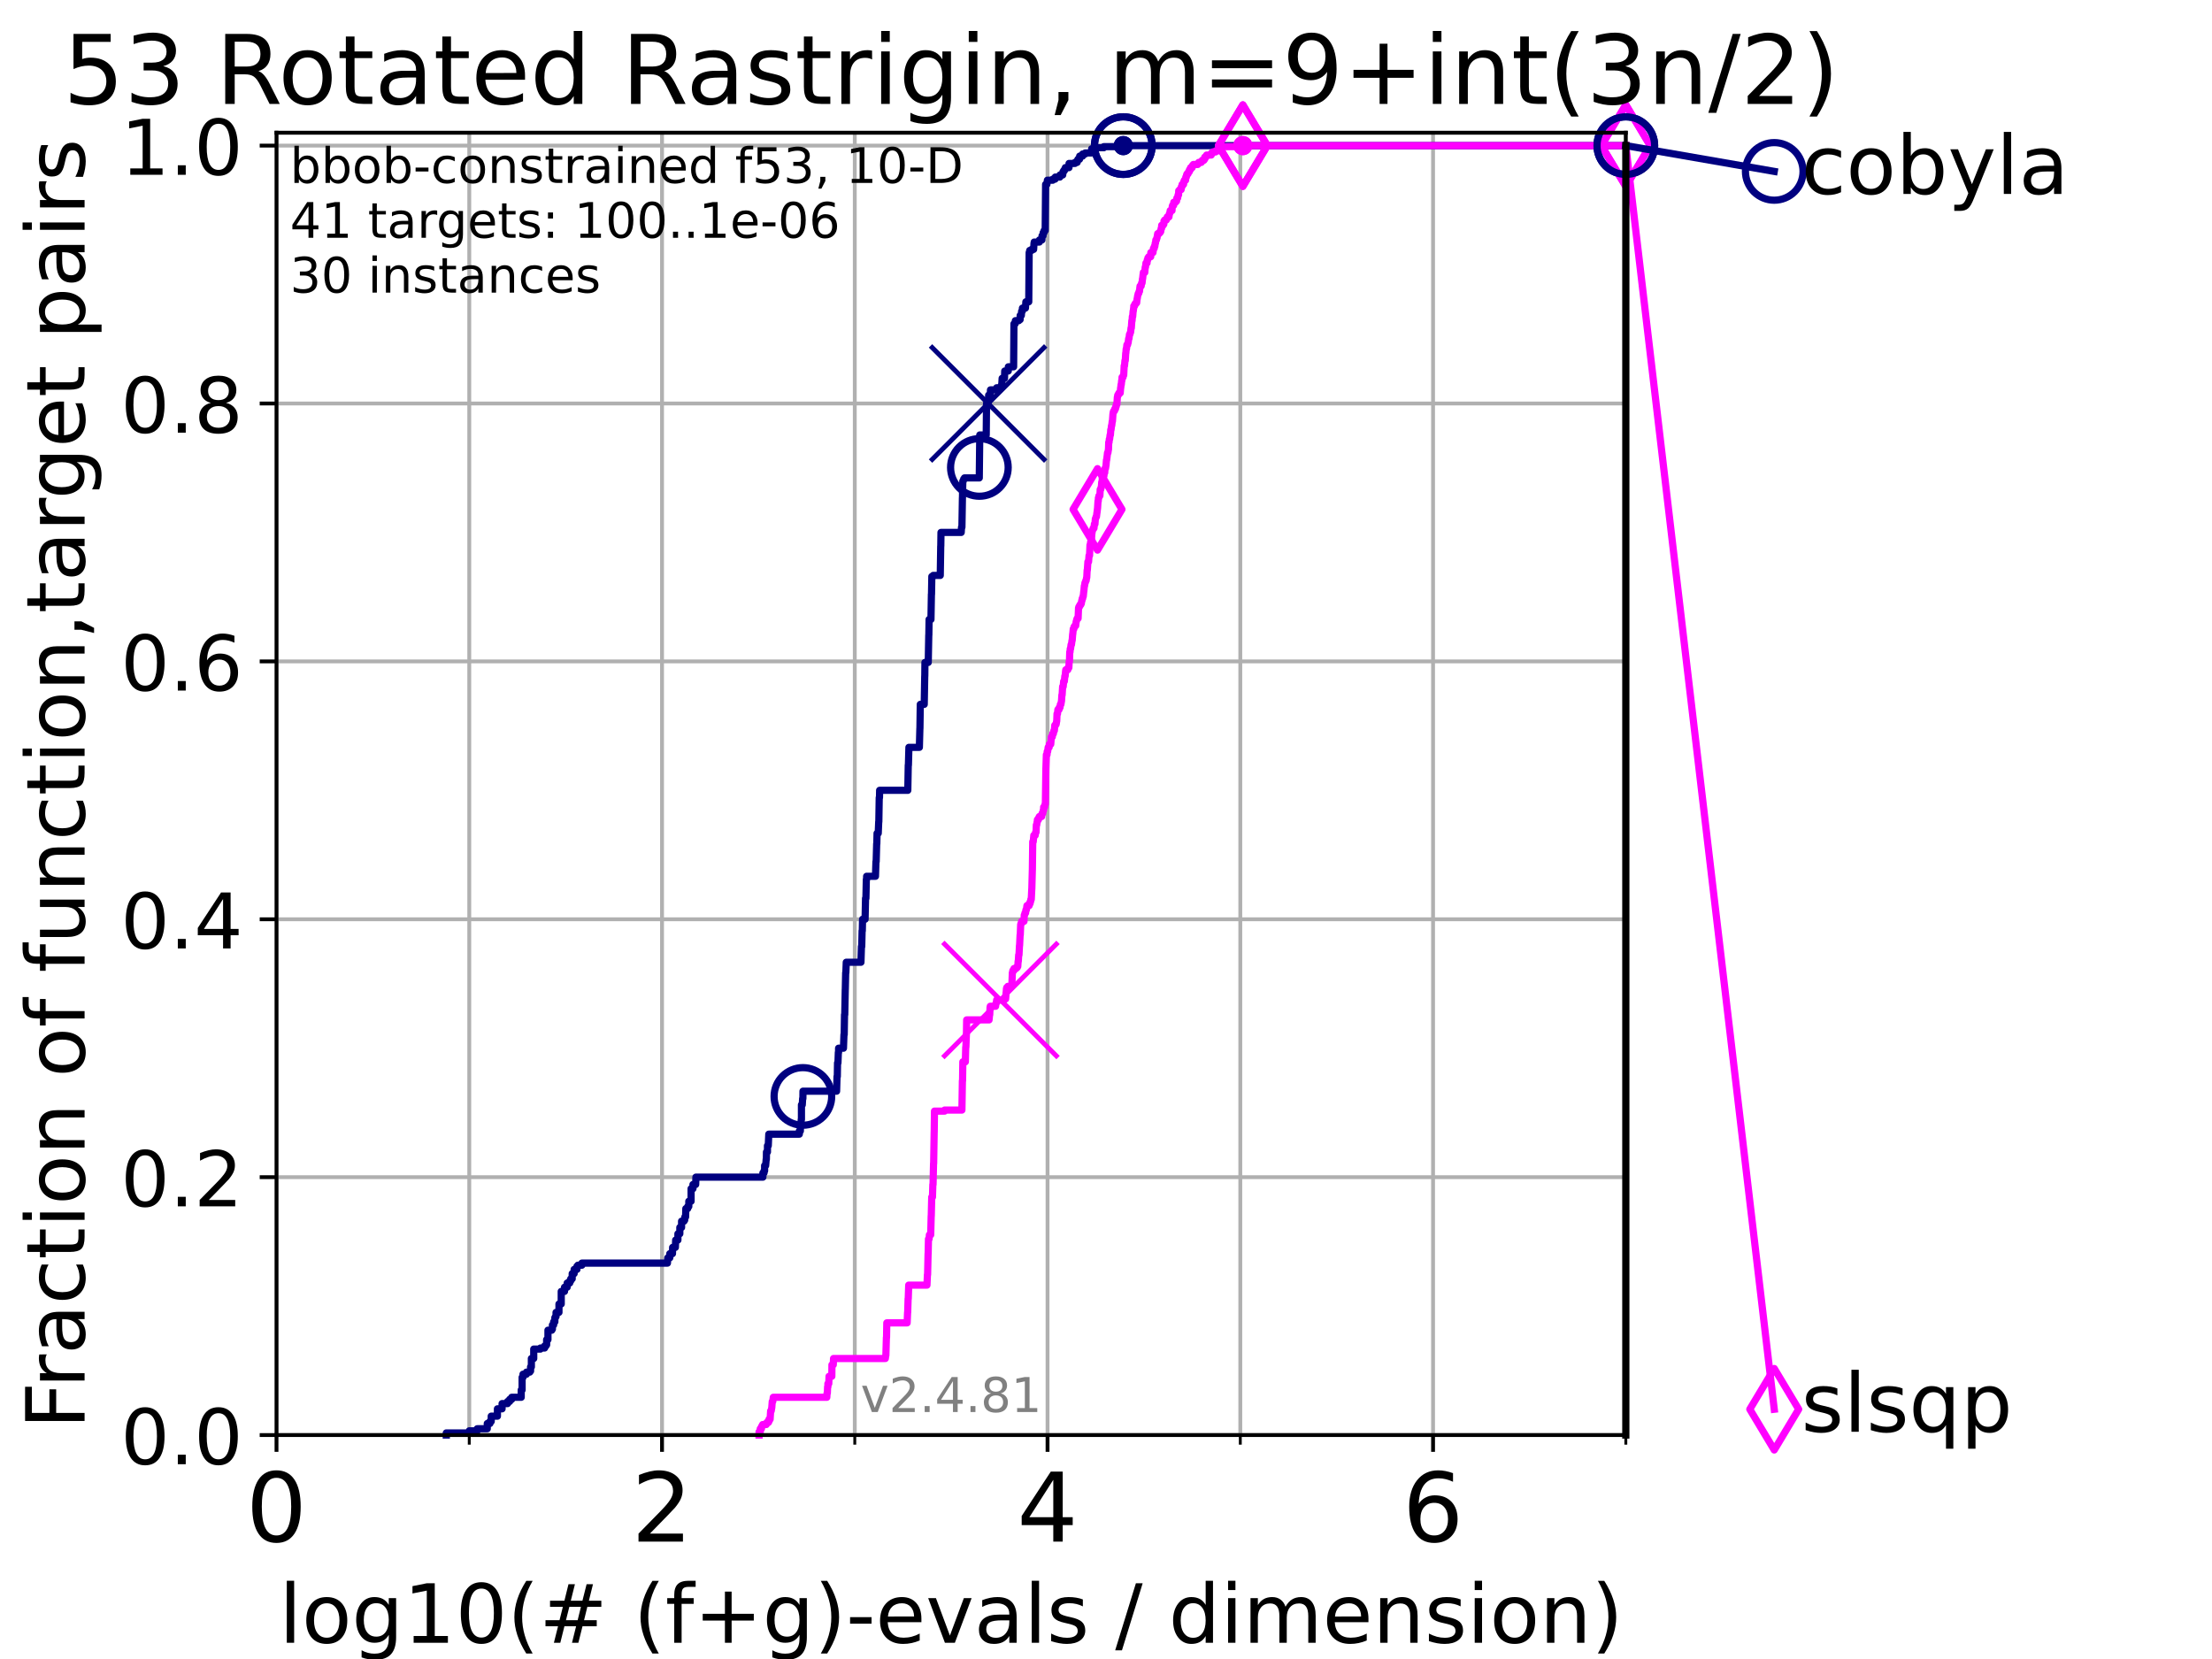 <?xml version="1.0" encoding="utf-8" standalone="no"?>
<!DOCTYPE svg PUBLIC "-//W3C//DTD SVG 1.1//EN"
  "http://www.w3.org/Graphics/SVG/1.1/DTD/svg11.dtd">
<!-- Created with matplotlib (https://matplotlib.org/) -->
<svg height="345.6pt" version="1.1" viewBox="0 0 460.8 345.6" width="460.8pt" xmlns="http://www.w3.org/2000/svg" xmlns:xlink="http://www.w3.org/1999/xlink">
 <defs>
  <style type="text/css">*{stroke-linecap:butt;stroke-linejoin:round;}</style>
 </defs>
 <g id="figure_1">
  <g id="patch_1">
   <path d="M 0 345.6 
L 460.8 345.6 
L 460.8 0 
L 0 0 
z
" style="fill:#ffffff;"/>
  </g>
  <g id="axes_1">
   <g id="patch_2">
    <path d="M 57.6 298.944 
L 338.688 298.944 
L 338.688 27.648 
L 57.6 27.648 
z
" style="fill:#ffffff;"/>
   </g>
   <g id="matplotlib.axis_1">
    <g id="xtick_1">
     <g id="line2d_1">
      <path clip-path="url(#p2c0419e771)" d="M 57.6 298.944 
L 57.6 27.648 
" style="fill:none;stroke:#b0b0b0;stroke-linecap:square;stroke-width:0.8;"/>
     </g>
     <g id="line2d_2">
      <defs>
       <path d="M 0 0 
L 0 3.5 
" id="m065b835062" style="stroke:#000000;stroke-width:0.8;"/>
      </defs>
      <g>
       <use style="stroke:#000000;stroke-width:0.8;" x="57.6" xlink:href="#m065b835062" y="298.944"/>
      </g>
     </g>
     <g id="text_1">
      <!-- 0 -->
      <g transform="translate(51.237 321.141)scale(0.2 -0.2)">
       <defs>
        <path d="M 31.781 66.406 
Q 24.172 66.406 20.328 58.906 
Q 16.5 51.422 16.5 36.375 
Q 16.5 21.391 20.328 13.891 
Q 24.172 6.391 31.781 6.391 
Q 39.453 6.391 43.281 13.891 
Q 47.125 21.391 47.125 36.375 
Q 47.125 51.422 43.281 58.906 
Q 39.453 66.406 31.781 66.406 
z
M 31.781 74.219 
Q 44.047 74.219 50.516 64.516 
Q 56.984 54.828 56.984 36.375 
Q 56.984 17.969 50.516 8.266 
Q 44.047 -1.422 31.781 -1.422 
Q 19.531 -1.422 13.062 8.266 
Q 6.594 17.969 6.594 36.375 
Q 6.594 54.828 13.062 64.516 
Q 19.531 74.219 31.781 74.219 
z
" id="DejaVuSans-48"/>
       </defs>
       <use xlink:href="#DejaVuSans-48"/>
      </g>
     </g>
    </g>
    <g id="xtick_2">
     <g id="line2d_3">
      <path clip-path="url(#p2c0419e771)" d="M 137.911 298.944 
L 137.911 27.648 
" style="fill:none;stroke:#b0b0b0;stroke-linecap:square;stroke-width:0.8;"/>
     </g>
     <g id="line2d_4">
      <g>
       <use style="stroke:#000000;stroke-width:0.8;" x="137.911" xlink:href="#m065b835062" y="298.944"/>
      </g>
     </g>
     <g id="text_2">
      <!-- 2 -->
      <g transform="translate(131.548 321.141)scale(0.2 -0.2)">
       <defs>
        <path d="M 19.188 8.297 
L 53.609 8.297 
L 53.609 0 
L 7.328 0 
L 7.328 8.297 
Q 12.938 14.109 22.625 23.891 
Q 32.328 33.688 34.812 36.531 
Q 39.547 41.844 41.422 45.531 
Q 43.312 49.219 43.312 52.781 
Q 43.312 58.594 39.234 62.25 
Q 35.156 65.922 28.609 65.922 
Q 23.969 65.922 18.812 64.312 
Q 13.672 62.703 7.812 59.422 
L 7.812 69.391 
Q 13.766 71.781 18.938 73 
Q 24.125 74.219 28.422 74.219 
Q 39.75 74.219 46.484 68.547 
Q 53.219 62.891 53.219 53.422 
Q 53.219 48.922 51.531 44.891 
Q 49.859 40.875 45.406 35.406 
Q 44.188 33.984 37.641 27.219 
Q 31.109 20.453 19.188 8.297 
z
" id="DejaVuSans-50"/>
       </defs>
       <use xlink:href="#DejaVuSans-50"/>
      </g>
     </g>
    </g>
    <g id="xtick_3">
     <g id="line2d_5">
      <path clip-path="url(#p2c0419e771)" d="M 218.222 298.944 
L 218.222 27.648 
" style="fill:none;stroke:#b0b0b0;stroke-linecap:square;stroke-width:0.8;"/>
     </g>
     <g id="line2d_6">
      <g>
       <use style="stroke:#000000;stroke-width:0.8;" x="218.222" xlink:href="#m065b835062" y="298.944"/>
      </g>
     </g>
     <g id="text_3">
      <!-- 4 -->
      <g transform="translate(211.859 321.141)scale(0.2 -0.2)">
       <defs>
        <path d="M 37.797 64.312 
L 12.891 25.391 
L 37.797 25.391 
z
M 35.203 72.906 
L 47.609 72.906 
L 47.609 25.391 
L 58.016 25.391 
L 58.016 17.188 
L 47.609 17.188 
L 47.609 0 
L 37.797 0 
L 37.797 17.188 
L 4.891 17.188 
L 4.891 26.703 
z
" id="DejaVuSans-52"/>
       </defs>
       <use xlink:href="#DejaVuSans-52"/>
      </g>
     </g>
    </g>
    <g id="xtick_4">
     <g id="line2d_7">
      <path clip-path="url(#p2c0419e771)" d="M 298.533 298.944 
L 298.533 27.648 
" style="fill:none;stroke:#b0b0b0;stroke-linecap:square;stroke-width:0.8;"/>
     </g>
     <g id="line2d_8">
      <g>
       <use style="stroke:#000000;stroke-width:0.8;" x="298.533" xlink:href="#m065b835062" y="298.944"/>
      </g>
     </g>
     <g id="text_4">
      <!-- 6 -->
      <g transform="translate(292.17 321.141)scale(0.2 -0.2)">
       <defs>
        <path d="M 33.016 40.375 
Q 26.375 40.375 22.484 35.828 
Q 18.609 31.297 18.609 23.391 
Q 18.609 15.531 22.484 10.953 
Q 26.375 6.391 33.016 6.391 
Q 39.656 6.391 43.531 10.953 
Q 47.406 15.531 47.406 23.391 
Q 47.406 31.297 43.531 35.828 
Q 39.656 40.375 33.016 40.375 
z
M 52.594 71.297 
L 52.594 62.312 
Q 48.875 64.062 45.094 64.984 
Q 41.312 65.922 37.594 65.922 
Q 27.828 65.922 22.672 59.328 
Q 17.531 52.734 16.797 39.406 
Q 19.672 43.656 24.016 45.922 
Q 28.375 48.188 33.594 48.188 
Q 44.578 48.188 50.953 41.516 
Q 57.328 34.859 57.328 23.391 
Q 57.328 12.156 50.688 5.359 
Q 44.047 -1.422 33.016 -1.422 
Q 20.359 -1.422 13.672 8.266 
Q 6.984 17.969 6.984 36.375 
Q 6.984 53.656 15.188 63.938 
Q 23.391 74.219 37.203 74.219 
Q 40.922 74.219 44.703 73.484 
Q 48.484 72.75 52.594 71.297 
z
" id="DejaVuSans-54"/>
       </defs>
       <use xlink:href="#DejaVuSans-54"/>
      </g>
     </g>
    </g>
    <g id="xtick_5">
     <g id="line2d_9">
      <path clip-path="url(#p2c0419e771)" d="M 97.755 298.944 
L 97.755 27.648 
" style="fill:none;stroke:#b0b0b0;stroke-linecap:square;stroke-width:0.8;"/>
     </g>
     <g id="line2d_10">
      <defs>
       <path d="M 0 0 
L 0 2 
" id="m839644878a" style="stroke:#000000;stroke-width:0.6;"/>
      </defs>
      <g>
       <use style="stroke:#000000;stroke-width:0.6;" x="97.755" xlink:href="#m839644878a" y="298.944"/>
      </g>
     </g>
    </g>
    <g id="xtick_6">
     <g id="line2d_11">
      <path clip-path="url(#p2c0419e771)" d="M 178.066 298.944 
L 178.066 27.648 
" style="fill:none;stroke:#b0b0b0;stroke-linecap:square;stroke-width:0.8;"/>
     </g>
     <g id="line2d_12">
      <g>
       <use style="stroke:#000000;stroke-width:0.6;" x="178.066" xlink:href="#m839644878a" y="298.944"/>
      </g>
     </g>
    </g>
    <g id="xtick_7">
     <g id="line2d_13">
      <path clip-path="url(#p2c0419e771)" d="M 258.377 298.944 
L 258.377 27.648 
" style="fill:none;stroke:#b0b0b0;stroke-linecap:square;stroke-width:0.8;"/>
     </g>
     <g id="line2d_14">
      <g>
       <use style="stroke:#000000;stroke-width:0.6;" x="258.377" xlink:href="#m839644878a" y="298.944"/>
      </g>
     </g>
    </g>
    <g id="xtick_8">
     <g id="line2d_15">
      <path clip-path="url(#p2c0419e771)" d="M 338.688 298.944 
L 338.688 27.648 
" style="fill:none;stroke:#b0b0b0;stroke-linecap:square;stroke-width:0.8;"/>
     </g>
     <g id="line2d_16">
      <g>
       <use style="stroke:#000000;stroke-width:0.6;" x="338.688" xlink:href="#m839644878a" y="298.944"/>
      </g>
     </g>
    </g>
    <g id="text_5">
     <!-- log10(# (f+g)-evals / dimension) -->
     <g transform="translate(58.145 342.218)scale(0.17 -0.17)">
      <defs>
       <path d="M 9.422 75.984 
L 18.406 75.984 
L 18.406 0 
L 9.422 0 
z
" id="DejaVuSans-108"/>
       <path d="M 30.609 48.391 
Q 23.391 48.391 19.188 42.75 
Q 14.984 37.109 14.984 27.297 
Q 14.984 17.484 19.156 11.844 
Q 23.344 6.203 30.609 6.203 
Q 37.797 6.203 41.984 11.859 
Q 46.188 17.531 46.188 27.297 
Q 46.188 37.016 41.984 42.703 
Q 37.797 48.391 30.609 48.391 
z
M 30.609 56 
Q 42.328 56 49.016 48.375 
Q 55.719 40.766 55.719 27.297 
Q 55.719 13.875 49.016 6.219 
Q 42.328 -1.422 30.609 -1.422 
Q 18.844 -1.422 12.172 6.219 
Q 5.516 13.875 5.516 27.297 
Q 5.516 40.766 12.172 48.375 
Q 18.844 56 30.609 56 
z
" id="DejaVuSans-111"/>
       <path d="M 45.406 27.984 
Q 45.406 37.75 41.375 43.109 
Q 37.359 48.484 30.078 48.484 
Q 22.859 48.484 18.828 43.109 
Q 14.797 37.75 14.797 27.984 
Q 14.797 18.266 18.828 12.891 
Q 22.859 7.516 30.078 7.516 
Q 37.359 7.516 41.375 12.891 
Q 45.406 18.266 45.406 27.984 
z
M 54.391 6.781 
Q 54.391 -7.172 48.188 -13.984 
Q 42 -20.797 29.203 -20.797 
Q 24.469 -20.797 20.266 -20.094 
Q 16.062 -19.391 12.109 -17.922 
L 12.109 -9.188 
Q 16.062 -11.328 19.922 -12.344 
Q 23.781 -13.375 27.781 -13.375 
Q 36.625 -13.375 41.016 -8.766 
Q 45.406 -4.156 45.406 5.172 
L 45.406 9.625 
Q 42.625 4.781 38.281 2.391 
Q 33.938 0 27.875 0 
Q 17.828 0 11.672 7.656 
Q 5.516 15.328 5.516 27.984 
Q 5.516 40.672 11.672 48.328 
Q 17.828 56 27.875 56 
Q 33.938 56 38.281 53.609 
Q 42.625 51.219 45.406 46.391 
L 45.406 54.688 
L 54.391 54.688 
z
" id="DejaVuSans-103"/>
       <path d="M 12.406 8.297 
L 28.516 8.297 
L 28.516 63.922 
L 10.984 60.406 
L 10.984 69.391 
L 28.422 72.906 
L 38.281 72.906 
L 38.281 8.297 
L 54.391 8.297 
L 54.391 0 
L 12.406 0 
z
" id="DejaVuSans-49"/>
       <path d="M 31 75.875 
Q 24.469 64.656 21.281 53.656 
Q 18.109 42.672 18.109 31.391 
Q 18.109 20.125 21.312 9.062 
Q 24.516 -2 31 -13.188 
L 23.188 -13.188 
Q 15.875 -1.703 12.234 9.375 
Q 8.594 20.453 8.594 31.391 
Q 8.594 42.281 12.203 53.312 
Q 15.828 64.359 23.188 75.875 
z
" id="DejaVuSans-40"/>
       <path d="M 51.125 44 
L 36.922 44 
L 32.812 27.688 
L 47.125 27.688 
z
M 43.797 71.781 
L 38.719 51.516 
L 52.984 51.516 
L 58.109 71.781 
L 65.922 71.781 
L 60.891 51.516 
L 76.125 51.516 
L 76.125 44 
L 58.984 44 
L 54.984 27.688 
L 70.516 27.688 
L 70.516 20.219 
L 53.078 20.219 
L 48 0 
L 40.188 0 
L 45.219 20.219 
L 30.906 20.219 
L 25.875 0 
L 18.016 0 
L 23.094 20.219 
L 7.719 20.219 
L 7.719 27.688 
L 24.906 27.688 
L 29 44 
L 13.281 44 
L 13.281 51.516 
L 30.906 51.516 
L 35.891 71.781 
z
" id="DejaVuSans-35"/>
       <path id="DejaVuSans-32"/>
       <path d="M 37.109 75.984 
L 37.109 68.5 
L 28.516 68.5 
Q 23.688 68.5 21.797 66.547 
Q 19.922 64.594 19.922 59.516 
L 19.922 54.688 
L 34.719 54.688 
L 34.719 47.703 
L 19.922 47.703 
L 19.922 0 
L 10.891 0 
L 10.891 47.703 
L 2.297 47.703 
L 2.297 54.688 
L 10.891 54.688 
L 10.891 58.5 
Q 10.891 67.625 15.141 71.797 
Q 19.391 75.984 28.609 75.984 
z
" id="DejaVuSans-102"/>
       <path d="M 46 62.703 
L 46 35.5 
L 73.188 35.5 
L 73.188 27.203 
L 46 27.203 
L 46 0 
L 37.797 0 
L 37.797 27.203 
L 10.594 27.203 
L 10.594 35.5 
L 37.797 35.5 
L 37.797 62.703 
z
" id="DejaVuSans-43"/>
       <path d="M 8.016 75.875 
L 15.828 75.875 
Q 23.141 64.359 26.781 53.312 
Q 30.422 42.281 30.422 31.391 
Q 30.422 20.453 26.781 9.375 
Q 23.141 -1.703 15.828 -13.188 
L 8.016 -13.188 
Q 14.5 -2 17.703 9.062 
Q 20.906 20.125 20.906 31.391 
Q 20.906 42.672 17.703 53.656 
Q 14.5 64.656 8.016 75.875 
z
" id="DejaVuSans-41"/>
       <path d="M 4.891 31.391 
L 31.203 31.391 
L 31.203 23.391 
L 4.891 23.391 
z
" id="DejaVuSans-45"/>
       <path d="M 56.203 29.594 
L 56.203 25.203 
L 14.891 25.203 
Q 15.484 15.922 20.484 11.062 
Q 25.484 6.203 34.422 6.203 
Q 39.594 6.203 44.453 7.469 
Q 49.312 8.734 54.109 11.281 
L 54.109 2.781 
Q 49.266 0.734 44.188 -0.344 
Q 39.109 -1.422 33.891 -1.422 
Q 20.797 -1.422 13.156 6.188 
Q 5.516 13.812 5.516 26.812 
Q 5.516 40.234 12.766 48.109 
Q 20.016 56 32.328 56 
Q 43.359 56 49.781 48.891 
Q 56.203 41.797 56.203 29.594 
z
M 47.219 32.234 
Q 47.125 39.594 43.094 43.984 
Q 39.062 48.391 32.422 48.391 
Q 24.906 48.391 20.391 44.141 
Q 15.875 39.891 15.188 32.172 
z
" id="DejaVuSans-101"/>
       <path d="M 2.984 54.688 
L 12.5 54.688 
L 29.594 8.797 
L 46.688 54.688 
L 56.203 54.688 
L 35.688 0 
L 23.484 0 
z
" id="DejaVuSans-118"/>
       <path d="M 34.281 27.484 
Q 23.391 27.484 19.188 25 
Q 14.984 22.516 14.984 16.5 
Q 14.984 11.719 18.141 8.906 
Q 21.297 6.109 26.703 6.109 
Q 34.188 6.109 38.703 11.406 
Q 43.219 16.703 43.219 25.484 
L 43.219 27.484 
z
M 52.203 31.203 
L 52.203 0 
L 43.219 0 
L 43.219 8.297 
Q 40.141 3.328 35.547 0.953 
Q 30.953 -1.422 24.312 -1.422 
Q 15.922 -1.422 10.953 3.297 
Q 6 8.016 6 15.922 
Q 6 25.141 12.172 29.828 
Q 18.359 34.516 30.609 34.516 
L 43.219 34.516 
L 43.219 35.406 
Q 43.219 41.609 39.141 45 
Q 35.062 48.391 27.688 48.391 
Q 23 48.391 18.547 47.266 
Q 14.109 46.141 10.016 43.891 
L 10.016 52.203 
Q 14.938 54.109 19.578 55.047 
Q 24.219 56 28.609 56 
Q 40.484 56 46.344 49.844 
Q 52.203 43.703 52.203 31.203 
z
" id="DejaVuSans-97"/>
       <path d="M 44.281 53.078 
L 44.281 44.578 
Q 40.484 46.531 36.375 47.5 
Q 32.281 48.484 27.875 48.484 
Q 21.188 48.484 17.844 46.438 
Q 14.5 44.391 14.5 40.281 
Q 14.5 37.156 16.891 35.375 
Q 19.281 33.594 26.516 31.984 
L 29.594 31.297 
Q 39.156 29.25 43.188 25.516 
Q 47.219 21.781 47.219 15.094 
Q 47.219 7.469 41.188 3.016 
Q 35.156 -1.422 24.609 -1.422 
Q 20.219 -1.422 15.453 -0.562 
Q 10.688 0.297 5.422 2 
L 5.422 11.281 
Q 10.406 8.688 15.234 7.391 
Q 20.062 6.109 24.812 6.109 
Q 31.156 6.109 34.562 8.281 
Q 37.984 10.453 37.984 14.406 
Q 37.984 18.062 35.516 20.016 
Q 33.062 21.969 24.703 23.781 
L 21.578 24.516 
Q 13.234 26.266 9.516 29.906 
Q 5.812 33.547 5.812 39.891 
Q 5.812 47.609 11.281 51.797 
Q 16.75 56 26.812 56 
Q 31.781 56 36.172 55.266 
Q 40.578 54.547 44.281 53.078 
z
" id="DejaVuSans-115"/>
       <path d="M 25.391 72.906 
L 33.688 72.906 
L 8.297 -9.281 
L 0 -9.281 
z
" id="DejaVuSans-47"/>
       <path d="M 45.406 46.391 
L 45.406 75.984 
L 54.391 75.984 
L 54.391 0 
L 45.406 0 
L 45.406 8.203 
Q 42.578 3.328 38.25 0.953 
Q 33.938 -1.422 27.875 -1.422 
Q 17.969 -1.422 11.734 6.484 
Q 5.516 14.406 5.516 27.297 
Q 5.516 40.188 11.734 48.094 
Q 17.969 56 27.875 56 
Q 33.938 56 38.25 53.625 
Q 42.578 51.266 45.406 46.391 
z
M 14.797 27.297 
Q 14.797 17.391 18.875 11.75 
Q 22.953 6.109 30.078 6.109 
Q 37.203 6.109 41.297 11.75 
Q 45.406 17.391 45.406 27.297 
Q 45.406 37.203 41.297 42.844 
Q 37.203 48.484 30.078 48.484 
Q 22.953 48.484 18.875 42.844 
Q 14.797 37.203 14.797 27.297 
z
" id="DejaVuSans-100"/>
       <path d="M 9.422 54.688 
L 18.406 54.688 
L 18.406 0 
L 9.422 0 
z
M 9.422 75.984 
L 18.406 75.984 
L 18.406 64.594 
L 9.422 64.594 
z
" id="DejaVuSans-105"/>
       <path d="M 52 44.188 
Q 55.375 50.25 60.062 53.125 
Q 64.75 56 71.094 56 
Q 79.641 56 84.281 50.016 
Q 88.922 44.047 88.922 33.016 
L 88.922 0 
L 79.891 0 
L 79.891 32.719 
Q 79.891 40.578 77.094 44.375 
Q 74.312 48.188 68.609 48.188 
Q 61.625 48.188 57.562 43.547 
Q 53.516 38.922 53.516 30.906 
L 53.516 0 
L 44.484 0 
L 44.484 32.719 
Q 44.484 40.625 41.703 44.406 
Q 38.922 48.188 33.109 48.188 
Q 26.219 48.188 22.156 43.531 
Q 18.109 38.875 18.109 30.906 
L 18.109 0 
L 9.078 0 
L 9.078 54.688 
L 18.109 54.688 
L 18.109 46.188 
Q 21.188 51.219 25.484 53.609 
Q 29.781 56 35.688 56 
Q 41.656 56 45.828 52.969 
Q 50 49.953 52 44.188 
z
" id="DejaVuSans-109"/>
       <path d="M 54.891 33.016 
L 54.891 0 
L 45.906 0 
L 45.906 32.719 
Q 45.906 40.484 42.875 44.328 
Q 39.844 48.188 33.797 48.188 
Q 26.516 48.188 22.312 43.547 
Q 18.109 38.922 18.109 30.906 
L 18.109 0 
L 9.078 0 
L 9.078 54.688 
L 18.109 54.688 
L 18.109 46.188 
Q 21.344 51.125 25.703 53.562 
Q 30.078 56 35.797 56 
Q 45.219 56 50.047 50.172 
Q 54.891 44.344 54.891 33.016 
z
" id="DejaVuSans-110"/>
      </defs>
      <use xlink:href="#DejaVuSans-108"/>
      <use x="27.783" xlink:href="#DejaVuSans-111"/>
      <use x="88.965" xlink:href="#DejaVuSans-103"/>
      <use x="152.441" xlink:href="#DejaVuSans-49"/>
      <use x="216.064" xlink:href="#DejaVuSans-48"/>
      <use x="279.688" xlink:href="#DejaVuSans-40"/>
      <use x="318.701" xlink:href="#DejaVuSans-35"/>
      <use x="402.49" xlink:href="#DejaVuSans-32"/>
      <use x="434.277" xlink:href="#DejaVuSans-40"/>
      <use x="473.291" xlink:href="#DejaVuSans-102"/>
      <use x="508.496" xlink:href="#DejaVuSans-43"/>
      <use x="592.285" xlink:href="#DejaVuSans-103"/>
      <use x="655.762" xlink:href="#DejaVuSans-41"/>
      <use x="694.775" xlink:href="#DejaVuSans-45"/>
      <use x="730.859" xlink:href="#DejaVuSans-101"/>
      <use x="792.383" xlink:href="#DejaVuSans-118"/>
      <use x="851.562" xlink:href="#DejaVuSans-97"/>
      <use x="912.842" xlink:href="#DejaVuSans-108"/>
      <use x="940.625" xlink:href="#DejaVuSans-115"/>
      <use x="992.725" xlink:href="#DejaVuSans-32"/>
      <use x="1024.512" xlink:href="#DejaVuSans-47"/>
      <use x="1058.203" xlink:href="#DejaVuSans-32"/>
      <use x="1089.99" xlink:href="#DejaVuSans-100"/>
      <use x="1153.467" xlink:href="#DejaVuSans-105"/>
      <use x="1181.25" xlink:href="#DejaVuSans-109"/>
      <use x="1278.662" xlink:href="#DejaVuSans-101"/>
      <use x="1340.186" xlink:href="#DejaVuSans-110"/>
      <use x="1403.564" xlink:href="#DejaVuSans-115"/>
      <use x="1455.664" xlink:href="#DejaVuSans-105"/>
      <use x="1483.447" xlink:href="#DejaVuSans-111"/>
      <use x="1544.629" xlink:href="#DejaVuSans-110"/>
      <use x="1608.008" xlink:href="#DejaVuSans-41"/>
     </g>
    </g>
   </g>
   <g id="matplotlib.axis_2">
    <g id="ytick_1">
     <g id="line2d_17">
      <path clip-path="url(#p2c0419e771)" d="M 57.6 298.944 
L 338.688 298.944 
" style="fill:none;stroke:#b0b0b0;stroke-linecap:square;stroke-width:0.8;"/>
     </g>
     <g id="line2d_18">
      <defs>
       <path d="M 0 0 
L -3.5 0 
" id="m7ad37f1a9b" style="stroke:#000000;stroke-width:0.8;"/>
      </defs>
      <g>
       <use style="stroke:#000000;stroke-width:0.8;" x="57.6" xlink:href="#m7ad37f1a9b" y="298.944"/>
      </g>
     </g>
     <g id="text_6">
      <!-- 0.0 -->
      <g transform="translate(25.155 305.023)scale(0.16 -0.16)">
       <defs>
        <path d="M 10.688 12.406 
L 21 12.406 
L 21 0 
L 10.688 0 
z
" id="DejaVuSans-46"/>
       </defs>
       <use xlink:href="#DejaVuSans-48"/>
       <use x="63.623" xlink:href="#DejaVuSans-46"/>
       <use x="95.41" xlink:href="#DejaVuSans-48"/>
      </g>
     </g>
    </g>
    <g id="ytick_2">
     <g id="line2d_19">
      <path clip-path="url(#p2c0419e771)" d="M 57.6 245.222 
L 338.688 245.222 
" style="fill:none;stroke:#b0b0b0;stroke-linecap:square;stroke-width:0.8;"/>
     </g>
     <g id="line2d_20">
      <g>
       <use style="stroke:#000000;stroke-width:0.8;" x="57.6" xlink:href="#m7ad37f1a9b" y="245.222"/>
      </g>
     </g>
     <g id="text_7">
      <!-- 0.2 -->
      <g transform="translate(25.155 251.301)scale(0.16 -0.16)">
       <use xlink:href="#DejaVuSans-48"/>
       <use x="63.623" xlink:href="#DejaVuSans-46"/>
       <use x="95.41" xlink:href="#DejaVuSans-50"/>
      </g>
     </g>
    </g>
    <g id="ytick_3">
     <g id="line2d_21">
      <path clip-path="url(#p2c0419e771)" d="M 57.6 191.5 
L 338.688 191.5 
" style="fill:none;stroke:#b0b0b0;stroke-linecap:square;stroke-width:0.8;"/>
     </g>
     <g id="line2d_22">
      <g>
       <use style="stroke:#000000;stroke-width:0.8;" x="57.6" xlink:href="#m7ad37f1a9b" y="191.5"/>
      </g>
     </g>
     <g id="text_8">
      <!-- 0.4 -->
      <g transform="translate(25.155 197.579)scale(0.16 -0.16)">
       <use xlink:href="#DejaVuSans-48"/>
       <use x="63.623" xlink:href="#DejaVuSans-46"/>
       <use x="95.41" xlink:href="#DejaVuSans-52"/>
      </g>
     </g>
    </g>
    <g id="ytick_4">
     <g id="line2d_23">
      <path clip-path="url(#p2c0419e771)" d="M 57.6 137.778 
L 338.688 137.778 
" style="fill:none;stroke:#b0b0b0;stroke-linecap:square;stroke-width:0.8;"/>
     </g>
     <g id="line2d_24">
      <g>
       <use style="stroke:#000000;stroke-width:0.8;" x="57.6" xlink:href="#m7ad37f1a9b" y="137.778"/>
      </g>
     </g>
     <g id="text_9">
      <!-- 0.6 -->
      <g transform="translate(25.155 143.857)scale(0.16 -0.16)">
       <use xlink:href="#DejaVuSans-48"/>
       <use x="63.623" xlink:href="#DejaVuSans-46"/>
       <use x="95.41" xlink:href="#DejaVuSans-54"/>
      </g>
     </g>
    </g>
    <g id="ytick_5">
     <g id="line2d_25">
      <path clip-path="url(#p2c0419e771)" d="M 57.6 84.056 
L 338.688 84.056 
" style="fill:none;stroke:#b0b0b0;stroke-linecap:square;stroke-width:0.8;"/>
     </g>
     <g id="line2d_26">
      <g>
       <use style="stroke:#000000;stroke-width:0.8;" x="57.6" xlink:href="#m7ad37f1a9b" y="84.056"/>
      </g>
     </g>
     <g id="text_10">
      <!-- 0.8 -->
      <g transform="translate(25.155 90.135)scale(0.16 -0.16)">
       <defs>
        <path d="M 31.781 34.625 
Q 24.75 34.625 20.719 30.859 
Q 16.703 27.094 16.703 20.516 
Q 16.703 13.922 20.719 10.156 
Q 24.75 6.391 31.781 6.391 
Q 38.812 6.391 42.859 10.172 
Q 46.922 13.969 46.922 20.516 
Q 46.922 27.094 42.891 30.859 
Q 38.875 34.625 31.781 34.625 
z
M 21.922 38.812 
Q 15.578 40.375 12.031 44.719 
Q 8.5 49.078 8.5 55.328 
Q 8.5 64.062 14.719 69.141 
Q 20.953 74.219 31.781 74.219 
Q 42.672 74.219 48.875 69.141 
Q 55.078 64.062 55.078 55.328 
Q 55.078 49.078 51.531 44.719 
Q 48 40.375 41.703 38.812 
Q 48.828 37.156 52.797 32.312 
Q 56.781 27.484 56.781 20.516 
Q 56.781 9.906 50.312 4.234 
Q 43.844 -1.422 31.781 -1.422 
Q 19.734 -1.422 13.25 4.234 
Q 6.781 9.906 6.781 20.516 
Q 6.781 27.484 10.781 32.312 
Q 14.797 37.156 21.922 38.812 
z
M 18.312 54.391 
Q 18.312 48.734 21.844 45.562 
Q 25.391 42.391 31.781 42.391 
Q 38.141 42.391 41.719 45.562 
Q 45.312 48.734 45.312 54.391 
Q 45.312 60.062 41.719 63.234 
Q 38.141 66.406 31.781 66.406 
Q 25.391 66.406 21.844 63.234 
Q 18.312 60.062 18.312 54.391 
z
" id="DejaVuSans-56"/>
       </defs>
       <use xlink:href="#DejaVuSans-48"/>
       <use x="63.623" xlink:href="#DejaVuSans-46"/>
       <use x="95.41" xlink:href="#DejaVuSans-56"/>
      </g>
     </g>
    </g>
    <g id="ytick_6">
     <g id="line2d_27">
      <path clip-path="url(#p2c0419e771)" d="M 57.6 30.334 
L 338.688 30.334 
" style="fill:none;stroke:#b0b0b0;stroke-linecap:square;stroke-width:0.8;"/>
     </g>
     <g id="line2d_28">
      <g>
       <use style="stroke:#000000;stroke-width:0.8;" x="57.6" xlink:href="#m7ad37f1a9b" y="30.334"/>
      </g>
     </g>
     <g id="text_11">
      <!-- 1.0 -->
      <g transform="translate(25.155 36.413)scale(0.16 -0.16)">
       <use xlink:href="#DejaVuSans-49"/>
       <use x="63.623" xlink:href="#DejaVuSans-46"/>
       <use x="95.41" xlink:href="#DejaVuSans-48"/>
      </g>
     </g>
    </g>
    <g id="text_12">
     <!-- Fraction of function,target pairs -->
     <g transform="translate(17.62 297.681)rotate(-90)scale(0.17 -0.17)">
      <defs>
       <path d="M 9.812 72.906 
L 51.703 72.906 
L 51.703 64.594 
L 19.672 64.594 
L 19.672 43.109 
L 48.578 43.109 
L 48.578 34.812 
L 19.672 34.812 
L 19.672 0 
L 9.812 0 
z
" id="DejaVuSans-70"/>
       <path d="M 41.109 46.297 
Q 39.594 47.172 37.812 47.578 
Q 36.031 48 33.891 48 
Q 26.266 48 22.188 43.047 
Q 18.109 38.094 18.109 28.812 
L 18.109 0 
L 9.078 0 
L 9.078 54.688 
L 18.109 54.688 
L 18.109 46.188 
Q 20.953 51.172 25.484 53.578 
Q 30.031 56 36.531 56 
Q 37.453 56 38.578 55.875 
Q 39.703 55.766 41.062 55.516 
z
" id="DejaVuSans-114"/>
       <path d="M 48.781 52.594 
L 48.781 44.188 
Q 44.969 46.297 41.141 47.344 
Q 37.312 48.391 33.406 48.391 
Q 24.656 48.391 19.812 42.844 
Q 14.984 37.312 14.984 27.297 
Q 14.984 17.281 19.812 11.734 
Q 24.656 6.203 33.406 6.203 
Q 37.312 6.203 41.141 7.25 
Q 44.969 8.297 48.781 10.406 
L 48.781 2.094 
Q 45.016 0.344 40.984 -0.531 
Q 36.969 -1.422 32.422 -1.422 
Q 20.062 -1.422 12.781 6.344 
Q 5.516 14.109 5.516 27.297 
Q 5.516 40.672 12.859 48.328 
Q 20.219 56 33.016 56 
Q 37.156 56 41.109 55.141 
Q 45.062 54.297 48.781 52.594 
z
" id="DejaVuSans-99"/>
       <path d="M 18.312 70.219 
L 18.312 54.688 
L 36.812 54.688 
L 36.812 47.703 
L 18.312 47.703 
L 18.312 18.016 
Q 18.312 11.328 20.141 9.422 
Q 21.969 7.516 27.594 7.516 
L 36.812 7.516 
L 36.812 0 
L 27.594 0 
Q 17.188 0 13.234 3.875 
Q 9.281 7.766 9.281 18.016 
L 9.281 47.703 
L 2.688 47.703 
L 2.688 54.688 
L 9.281 54.688 
L 9.281 70.219 
z
" id="DejaVuSans-116"/>
       <path d="M 8.5 21.578 
L 8.5 54.688 
L 17.484 54.688 
L 17.484 21.922 
Q 17.484 14.156 20.5 10.266 
Q 23.531 6.391 29.594 6.391 
Q 36.859 6.391 41.078 11.031 
Q 45.312 15.672 45.312 23.688 
L 45.312 54.688 
L 54.297 54.688 
L 54.297 0 
L 45.312 0 
L 45.312 8.406 
Q 42.047 3.422 37.719 1 
Q 33.406 -1.422 27.688 -1.422 
Q 18.266 -1.422 13.375 4.438 
Q 8.5 10.297 8.5 21.578 
z
M 31.109 56 
z
" id="DejaVuSans-117"/>
       <path d="M 11.719 12.406 
L 22.016 12.406 
L 22.016 4 
L 14.016 -11.625 
L 7.719 -11.625 
L 11.719 4 
z
" id="DejaVuSans-44"/>
       <path d="M 18.109 8.203 
L 18.109 -20.797 
L 9.078 -20.797 
L 9.078 54.688 
L 18.109 54.688 
L 18.109 46.391 
Q 20.953 51.266 25.266 53.625 
Q 29.594 56 35.594 56 
Q 45.562 56 51.781 48.094 
Q 58.016 40.188 58.016 27.297 
Q 58.016 14.406 51.781 6.484 
Q 45.562 -1.422 35.594 -1.422 
Q 29.594 -1.422 25.266 0.953 
Q 20.953 3.328 18.109 8.203 
z
M 48.688 27.297 
Q 48.688 37.203 44.609 42.844 
Q 40.531 48.484 33.406 48.484 
Q 26.266 48.484 22.188 42.844 
Q 18.109 37.203 18.109 27.297 
Q 18.109 17.391 22.188 11.75 
Q 26.266 6.109 33.406 6.109 
Q 40.531 6.109 44.609 11.75 
Q 48.688 17.391 48.688 27.297 
z
" id="DejaVuSans-112"/>
      </defs>
      <use xlink:href="#DejaVuSans-70"/>
      <use x="50.27" xlink:href="#DejaVuSans-114"/>
      <use x="91.383" xlink:href="#DejaVuSans-97"/>
      <use x="152.662" xlink:href="#DejaVuSans-99"/>
      <use x="207.643" xlink:href="#DejaVuSans-116"/>
      <use x="246.852" xlink:href="#DejaVuSans-105"/>
      <use x="274.635" xlink:href="#DejaVuSans-111"/>
      <use x="335.816" xlink:href="#DejaVuSans-110"/>
      <use x="399.195" xlink:href="#DejaVuSans-32"/>
      <use x="430.982" xlink:href="#DejaVuSans-111"/>
      <use x="492.164" xlink:href="#DejaVuSans-102"/>
      <use x="527.369" xlink:href="#DejaVuSans-32"/>
      <use x="559.156" xlink:href="#DejaVuSans-102"/>
      <use x="594.361" xlink:href="#DejaVuSans-117"/>
      <use x="657.74" xlink:href="#DejaVuSans-110"/>
      <use x="721.119" xlink:href="#DejaVuSans-99"/>
      <use x="776.1" xlink:href="#DejaVuSans-116"/>
      <use x="815.309" xlink:href="#DejaVuSans-105"/>
      <use x="843.092" xlink:href="#DejaVuSans-111"/>
      <use x="904.273" xlink:href="#DejaVuSans-110"/>
      <use x="967.652" xlink:href="#DejaVuSans-44"/>
      <use x="999.439" xlink:href="#DejaVuSans-116"/>
      <use x="1038.648" xlink:href="#DejaVuSans-97"/>
      <use x="1099.928" xlink:href="#DejaVuSans-114"/>
      <use x="1139.291" xlink:href="#DejaVuSans-103"/>
      <use x="1202.768" xlink:href="#DejaVuSans-101"/>
      <use x="1264.291" xlink:href="#DejaVuSans-116"/>
      <use x="1303.5" xlink:href="#DejaVuSans-32"/>
      <use x="1335.287" xlink:href="#DejaVuSans-112"/>
      <use x="1398.764" xlink:href="#DejaVuSans-97"/>
      <use x="1460.043" xlink:href="#DejaVuSans-105"/>
      <use x="1487.826" xlink:href="#DejaVuSans-114"/>
      <use x="1528.939" xlink:href="#DejaVuSans-115"/>
     </g>
    </g>
   </g>
   <g id="line2d_29">
    <defs>
     <path d="M 0 1.5 
C 0.398 1.5 0.779 1.342 1.061 1.061 
C 1.342 0.779 1.5 0.398 1.5 0 
C 1.5 -0.398 1.342 -0.779 1.061 -1.061 
C 0.779 -1.342 0.398 -1.5 0 -1.5 
C -0.398 -1.5 -0.779 -1.342 -1.061 -1.061 
C -1.342 -0.779 -1.5 -0.398 -1.5 0 
C -1.5 0.398 -1.342 0.779 -1.061 1.061 
C -0.779 1.342 -0.398 1.5 0 1.5 
z
" id="mdc900ed951" style="stroke:#000080;"/>
    </defs>
    <g>
     <use style="fill:#000080;stroke:#000080;" x="234.003" xlink:href="#mdc900ed951" y="30.334"/>
     <use style="fill:#000080;stroke:#000080;" x="234.003" xlink:href="#mdc900ed951" y="30.334"/>
    </g>
   </g>
   <g id="line2d_30">
    <path d="M 92.969 298.944 
L 92.969 298.507 
L 97.755 298.507 
L 97.755 298.07 
L 99.418 298.07 
L 99.418 297.634 
L 101.507 297.634 
L 101.507 296.542 
L 102.06 296.542 
L 102.06 296.105 
L 102.331 296.105 
L 102.331 295.013 
L 103.623 295.013 
L 103.623 293.484 
L 104.592 293.484 
L 104.592 292.393 
L 105.733 292.393 
L 105.733 291.956 
L 106.169 291.956 
L 106.169 291.519 
L 106.594 291.519 
L 106.594 291.082 
L 108.578 291.082 
L 108.578 289.554 
L 108.764 289.554 
L 108.764 286.933 
L 108.949 286.933 
L 108.949 286.278 
L 109.668 286.278 
L 109.668 285.841 
L 110.359 285.841 
L 110.359 285.623 
L 110.527 285.623 
L 110.527 284.749 
L 110.694 284.749 
L 110.694 283.002 
L 111.186 283.002 
L 111.186 281.037 
L 112.581 281.037 
L 112.581 280.818 
L 113.454 280.818 
L 113.454 280.382 
L 113.735 280.382 
L 113.735 280.163 
L 113.874 280.163 
L 113.874 279.071 
L 114.148 279.071 
L 114.148 277.106 
L 114.947 277.106 
L 114.947 276.887 
L 115.077 276.887 
L 115.077 276.014 
L 115.333 276.014 
L 115.333 275.359 
L 115.586 275.359 
L 115.586 274.485 
L 115.711 274.485 
L 115.711 274.267 
L 115.835 274.267 
L 115.835 273.393 
L 116.443 273.393 
L 116.443 271.646 
L 116.914 271.646 
L 116.914 269.026 
L 117.598 269.026 
L 117.598 268.152 
L 118.149 268.152 
L 118.149 267.279 
L 118.682 267.279 
L 118.682 266.842 
L 118.891 266.842 
L 118.891 266.405 
L 119.199 266.405 
L 119.199 265.313 
L 119.603 265.313 
L 119.603 264.44 
L 120.191 264.44 
L 120.191 263.784 
L 120.382 263.784 
L 120.382 263.566 
L 121.219 263.566 
L 121.219 263.129 
L 139.042 263.129 
L 139.107 262.037 
L 139.525 262.037 
L 139.525 261.164 
L 140.088 261.164 
L 140.119 259.854 
L 140.694 259.854 
L 140.753 258.325 
L 141.221 258.325 
L 141.221 257.015 
L 141.62 257.015 
L 141.62 255.704 
L 141.983 255.704 
L 141.983 254.394 
L 142.5 254.394 
L 142.5 254.176 
L 142.633 254.176 
L 142.66 253.521 
L 142.818 253.521 
L 142.871 251.773 
L 143.26 251.773 
L 143.26 251.337 
L 143.49 251.337 
L 143.49 250.245 
L 143.965 250.245 
L 143.965 247.624 
L 144.355 247.624 
L 144.355 246.751 
L 144.924 246.751 
L 144.97 245.222 
L 158.921 245.222 
L 158.921 244.348 
L 159.16 244.348 
L 159.16 243.912 
L 159.283 243.912 
L 159.283 242.82 
L 159.497 242.82 
L 159.608 241.51 
L 159.648 241.51 
L 159.668 239.981 
L 159.877 239.981 
L 159.877 238.671 
L 160.045 238.671 
L 160.152 236.268 
L 166.514 236.268 
L 166.514 235.613 
L 166.729 235.613 
L 166.756 234.303 
L 166.842 234.303 
L 166.915 233.211 
L 166.955 233.211 
L 166.955 230.154 
L 167.126 230.154 
L 167.204 228.843 
L 167.256 228.843 
L 167.275 227.315 
L 174.277 227.315 
L 174.368 224.257 
L 174.428 224.257 
L 174.475 221.418 
L 174.561 221.418 
L 174.642 219.235 
L 174.688 219.235 
L 174.692 218.361 
L 175.708 218.361 
L 175.811 215.522 
L 175.863 215.522 
L 175.93 211.373 
L 175.977 211.373 
L 176.083 206.132 
L 176.091 206.132 
L 176.169 202.638 
L 176.208 202.638 
L 176.293 200.454 
L 179.353 200.454 
L 179.454 197.178 
L 179.515 197.178 
L 179.592 193.902 
L 179.633 193.902 
L 179.687 191.5 
L 180.213 191.5 
L 180.308 187.132 
L 180.385 187.132 
L 180.473 183.202 
L 180.531 183.202 
L 180.534 182.546 
L 182.378 182.546 
L 182.476 179.489 
L 182.522 179.489 
L 182.627 175.777 
L 182.656 175.777 
L 182.707 173.593 
L 182.952 173.593 
L 183.051 171.191 
L 183.075 171.191 
L 183.159 166.168 
L 183.213 166.168 
L 183.242 164.639 
L 189.111 164.639 
L 189.206 159.398 
L 189.237 159.398 
L 189.343 155.685 
L 191.522 155.685 
L 191.627 151.755 
L 191.638 151.755 
L 191.713 146.732 
L 192.534 146.732 
L 192.639 140.835 
L 192.651 140.835 
L 192.682 137.996 
L 193.371 137.996 
L 193.479 132.319 
L 193.494 132.319 
L 193.548 129.043 
L 193.937 129.043 
L 194.03 123.802 
L 194.05 123.802 
L 194.118 120.089 
L 194.394 120.089 
L 194.394 119.871 
L 195.873 119.871 
L 195.972 113.756 
L 195.985 113.756 
L 196.025 110.917 
L 200.238 110.917 
L 200.305 109.825 
L 200.386 109.825 
L 200.49 103.71 
L 200.498 103.71 
L 200.572 100.216 
L 200.664 100.216 
L 200.758 99.78 
L 200.915 99.78 
L 200.915 99.561 
L 204 99.561 
L 204.105 90.608 
L 205.45 90.608 
L 205.512 84.056 
L 205.866 84.056 
L 205.957 82.309 
L 206.289 82.309 
L 206.338 81.217 
L 207.596 81.217 
L 207.624 80.78 
L 208.501 80.78 
L 208.538 80.344 
L 208.675 80.344 
L 208.765 78.815 
L 209.254 78.815 
L 209.305 77.286 
L 210.043 77.286 
L 210.055 76.413 
L 211.156 76.413 
L 211.225 67.459 
L 211.474 67.459 
L 211.518 66.804 
L 212.237 66.804 
L 212.237 66.586 
L 212.508 66.586 
L 212.522 65.712 
L 212.766 65.712 
L 212.822 64.838 
L 212.965 64.838 
L 212.991 64.183 
L 213.619 64.183 
L 213.707 62.873 
L 214.307 62.873 
L 214.393 52.609 
L 214.448 52.609 
L 214.503 52.172 
L 214.903 52.172 
L 214.903 51.954 
L 215.322 51.954 
L 215.405 50.644 
L 215.448 50.644 
L 215.448 50.425 
L 216.521 50.425 
L 216.528 49.988 
L 217.051 49.988 
L 217.075 49.115 
L 217.287 49.115 
L 217.314 48.46 
L 217.498 48.46 
L 217.515 48.023 
L 217.734 48.023 
L 217.819 38.414 
L 218.089 38.414 
L 218.185 37.541 
L 219.303 37.541 
L 219.303 37.322 
L 219.794 37.322 
L 219.834 36.886 
L 220.789 36.886 
L 220.807 36.449 
L 221.384 36.449 
L 221.43 35.794 
L 221.562 35.794 
L 221.562 35.575 
L 221.717 35.575 
L 221.717 35.357 
L 221.857 35.357 
L 221.932 34.92 
L 222.69 34.92 
L 222.701 34.047 
L 223.933 34.047 
L 223.933 33.828 
L 224.399 33.828 
L 224.441 33.391 
L 224.555 33.391 
L 224.555 33.173 
L 224.892 33.173 
L 224.916 32.518 
L 225.523 32.518 
L 225.531 32.081 
L 226.071 32.081 
L 226.071 31.863 
L 227.395 31.863 
L 227.414 30.989 
L 228.456 30.989 
L 228.456 30.771 
L 229.944 30.771 
L 229.944 30.552 
L 234.003 30.552 
L 234.003 30.334 
L 338.688 30.334 
L 338.688 30.334 
" style="fill:none;stroke:#000080;stroke-linecap:square;stroke-width:1.5;"/>
   </g>
   <g id="line2d_31">
    <defs>
     <path d="M 0 6 
C 1.591 6 3.117 5.368 4.243 4.243 
C 5.368 3.117 6 1.591 6 0 
C 6 -1.591 5.368 -3.117 4.243 -4.243 
C 3.117 -5.368 1.591 -6 0 -6 
C -1.591 -6 -3.117 -5.368 -4.243 -4.243 
C -5.368 -3.117 -6 -1.591 -6 0 
C -6 1.591 -5.368 3.117 -4.243 4.243 
C -3.117 5.368 -1.591 6 0 6 
z
" id="m2f02f52dc2" style="stroke:#000080;stroke-width:1.5;"/>
    </defs>
    <g>
     <use style="fill-opacity:0;stroke:#000080;stroke-width:1.5;" x="167.256" xlink:href="#m2f02f52dc2" y="228.407"/>
     <use style="fill-opacity:0;stroke:#000080;stroke-width:1.5;" x="204.023" xlink:href="#m2f02f52dc2" y="97.377"/>
     <use style="fill-opacity:0;stroke:#000080;stroke-width:1.5;" x="234.003" xlink:href="#m2f02f52dc2" y="30.334"/>
     <use style="fill-opacity:0;stroke:#000080;stroke-width:1.5;" x="234.003" xlink:href="#m2f02f52dc2" y="30.334"/>
     <use style="fill-opacity:0;stroke:#000080;stroke-width:1.5;" x="338.688" xlink:href="#m2f02f52dc2" y="30.334"/>
    </g>
   </g>
   <g id="line2d_32">
    <path style="fill:none;stroke:#000080;stroke-linecap:square;stroke-width:1.5;"/>
    <g/>
   </g>
   <g id="line2d_33">
    <path clip-path="url(#p2c0419e771)" d="M 205.843 84.056 
" style="fill:none;stroke:#000080;stroke-linecap:square;stroke-width:1.5;"/>
    <defs>
     <path d="M -12 12 
L 12 -12 
M -12 -12 
L 12 12 
" id="md003e5039a" style="stroke:#000080;"/>
    </defs>
    <g clip-path="url(#p2c0419e771)">
     <use style="fill:#000080;stroke:#000080;" x="205.843" xlink:href="#md003e5039a" y="84.056"/>
    </g>
   </g>
   <g id="line2d_34">
    <defs>
     <path d="M 0 1.5 
C 0.398 1.5 0.779 1.342 1.061 1.061 
C 1.342 0.779 1.5 0.398 1.5 0 
C 1.5 -0.398 1.342 -0.779 1.061 -1.061 
C 0.779 -1.342 0.398 -1.5 0 -1.5 
C -0.398 -1.5 -0.779 -1.342 -1.061 -1.061 
C -1.342 -0.779 -1.5 -0.398 -1.5 0 
C -1.5 0.398 -1.342 0.779 -1.061 1.061 
C -0.779 1.342 -0.398 1.5 0 1.5 
z
" id="m701ee8b24d" style="stroke:#ff00ff;"/>
    </defs>
    <g>
     <use style="fill:#ff00ff;stroke:#ff00ff;" x="258.908" xlink:href="#m701ee8b24d" y="30.334"/>
     <use style="fill:#ff00ff;stroke:#ff00ff;" x="258.908" xlink:href="#m701ee8b24d" y="30.334"/>
    </g>
   </g>
   <g id="line2d_35">
    <path d="M 158.124 298.944 
L 158.124 298.289 
L 158.374 298.289 
L 158.374 297.634 
L 158.621 297.634 
L 158.631 297.197 
L 158.753 297.197 
L 158.753 296.979 
L 158.874 296.979 
L 158.874 296.76 
L 159.623 296.76 
L 159.623 296.542 
L 159.748 296.542 
L 159.748 296.323 
L 160.084 296.323 
L 160.084 296.105 
L 160.196 296.105 
L 160.196 295.668 
L 160.428 295.668 
L 160.538 293.921 
L 160.656 293.921 
L 160.765 293.266 
L 160.774 293.266 
L 160.873 291.956 
L 160.98 291.956 
L 161.086 291.082 
L 172.238 291.082 
L 172.294 290.209 
L 172.35 290.209 
L 172.405 288.898 
L 172.465 288.898 
L 172.465 288.243 
L 172.649 288.243 
L 172.704 286.715 
L 173.287 286.715 
L 173.306 284.312 
L 173.587 284.312 
L 173.639 283.002 
L 184.431 283.002 
L 184.515 282.347 
L 184.545 282.347 
L 184.655 278.634 
L 184.683 278.634 
L 184.737 275.577 
L 188.975 275.577 
L 189.066 273.393 
L 189.087 273.393 
L 189.176 270.554 
L 189.202 270.554 
L 189.303 267.715 
L 193.103 267.715 
L 193.2 265.532 
L 193.234 265.532 
L 193.335 261.164 
L 193.351 261.164 
L 193.418 258.107 
L 193.548 258.107 
L 193.611 257.233 
L 193.884 257.233 
L 193.984 253.302 
L 194 253.302 
L 194.096 249.371 
L 194.25 249.371 
L 194.329 246.751 
L 194.371 246.751 
L 194.474 242.383 
L 194.497 242.383 
L 194.605 235.832 
L 194.611 235.832 
L 194.671 231.464 
L 196.78 231.464 
L 196.78 231.246 
L 200.384 231.246 
L 200.486 225.131 
L 200.52 225.131 
L 200.577 221.2 
L 201.102 221.2 
L 201.18 218.143 
L 201.213 218.143 
L 201.324 215.304 
L 201.328 215.304 
L 201.376 212.465 
L 206.038 212.465 
L 206.145 211.373 
L 206.179 211.373 
L 206.246 209.844 
L 206.293 209.844 
L 206.293 209.626 
L 207.395 209.626 
L 207.476 208.971 
L 207.539 208.971 
L 207.622 208.315 
L 209.215 208.315 
L 209.215 208.097 
L 209.489 208.097 
L 209.589 206.787 
L 209.604 206.787 
L 209.67 205.913 
L 209.739 205.913 
L 209.739 205.695 
L 209.951 205.695 
L 209.951 205.476 
L 210.781 205.476 
L 210.891 202.638 
L 210.928 202.638 
L 210.983 202.201 
L 211.2 202.201 
L 211.232 201.764 
L 211.667 201.764 
L 211.667 201.546 
L 211.907 201.546 
L 211.907 201.327 
L 212.022 201.327 
L 212.094 200.235 
L 212.134 200.235 
L 212.211 198.925 
L 212.273 198.925 
L 212.378 196.96 
L 212.4 196.96 
L 212.506 194.776 
L 212.539 194.776 
L 212.626 192.592 
L 212.682 192.592 
L 212.682 192.374 
L 212.795 192.374 
L 212.812 191.937 
L 213.317 191.937 
L 213.375 190.627 
L 213.442 190.627 
L 213.517 190.19 
L 213.652 190.19 
L 213.719 189.535 
L 213.82 189.535 
L 213.929 188.661 
L 214.39 188.661 
L 214.401 188.224 
L 214.586 188.224 
L 214.627 187.788 
L 214.705 187.788 
L 214.746 187.351 
L 214.832 187.351 
L 214.94 185.167 
L 214.948 185.167 
L 215.055 181.236 
L 215.06 181.236 
L 215.14 175.34 
L 215.24 175.34 
L 215.341 174.248 
L 215.355 174.248 
L 215.355 174.029 
L 215.644 174.029 
L 215.735 173.374 
L 215.827 173.374 
L 215.892 171.846 
L 215.967 171.846 
L 216.05 171.191 
L 216.106 171.191 
L 216.11 170.754 
L 216.333 170.754 
L 216.397 170.317 
L 216.517 170.317 
L 216.517 170.099 
L 217.001 170.099 
L 217.083 169.443 
L 217.228 169.443 
L 217.328 168.788 
L 217.403 168.788 
L 217.409 168.133 
L 217.612 168.133 
L 217.712 167.478 
L 217.77 167.478 
L 217.879 160.053 
L 217.882 160.053 
L 217.981 157.214 
L 218.119 157.214 
L 218.147 156.559 
L 218.244 156.559 
L 218.351 155.685 
L 218.554 155.685 
L 218.599 155.03 
L 218.888 155.03 
L 218.998 153.72 
L 219.011 153.72 
L 219.011 153.502 
L 219.21 153.502 
L 219.293 152.846 
L 219.434 152.846 
L 219.541 152.191 
L 219.646 152.191 
L 219.725 151.099 
L 219.888 151.099 
L 219.888 150.881 
L 220.017 150.881 
L 220.117 150.226 
L 220.136 150.226 
L 220.196 148.697 
L 220.298 148.697 
L 220.376 147.824 
L 220.62 147.824 
L 220.659 147.387 
L 220.819 147.387 
L 220.891 146.732 
L 221.01 146.732 
L 221.113 146.077 
L 221.127 146.077 
L 221.213 144.766 
L 221.261 144.766 
L 221.367 143.019 
L 221.485 143.019 
L 221.578 141.927 
L 221.724 141.927 
L 221.825 140.835 
L 221.893 140.835 
L 221.987 139.743 
L 222.022 139.743 
L 222.022 139.525 
L 222.443 139.525 
L 222.502 139.088 
L 222.662 139.088 
L 222.732 137.778 
L 222.787 137.778 
L 222.848 135.813 
L 222.905 135.813 
L 222.95 135.157 
L 223.016 135.157 
L 223.124 134.284 
L 223.206 134.284 
L 223.316 133.41 
L 223.356 133.41 
L 223.456 132.1 
L 223.475 132.1 
L 223.579 131.008 
L 223.712 131.008 
L 223.747 130.571 
L 223.889 130.571 
L 223.889 130.353 
L 224.088 130.353 
L 224.186 129.48 
L 224.217 129.48 
L 224.305 129.043 
L 224.391 129.043 
L 224.391 128.824 
L 224.589 128.824 
L 224.679 126.641 
L 224.741 126.641 
L 224.741 126.422 
L 224.868 126.422 
L 224.868 126.204 
L 224.981 126.204 
L 224.981 125.985 
L 225.138 125.985 
L 225.138 125.767 
L 225.25 125.767 
L 225.345 125.112 
L 225.397 125.112 
L 225.445 124.675 
L 225.538 124.675 
L 225.6 124.238 
L 225.664 124.238 
L 225.771 123.146 
L 225.791 123.146 
L 225.885 122.055 
L 225.932 122.055 
L 226.015 121.399 
L 226.08 121.399 
L 226.188 120.963 
L 226.261 120.963 
L 226.362 120.307 
L 226.392 120.307 
L 226.471 118.779 
L 226.51 118.779 
L 226.613 117.25 
L 226.625 117.25 
L 226.625 117.032 
L 226.766 117.032 
L 226.87 115.721 
L 226.971 115.721 
L 227.065 113.538 
L 227.122 113.538 
L 227.203 112.883 
L 227.348 112.883 
L 227.445 111.135 
L 227.47 111.135 
L 227.566 110.48 
L 227.617 110.48 
L 227.715 110.044 
L 227.895 110.044 
L 227.979 109.17 
L 228.099 109.17 
L 228.181 108.078 
L 228.227 108.078 
L 228.336 107.641 
L 228.41 107.641 
L 228.517 106.768 
L 228.527 106.768 
L 228.633 105.894 
L 228.639 105.894 
L 228.735 104.366 
L 228.789 104.366 
L 228.818 103.71 
L 228.902 103.71 
L 228.934 103.274 
L 229.127 103.274 
L 229.191 101.963 
L 229.3 101.963 
L 229.376 101.527 
L 229.429 101.527 
L 229.509 100.435 
L 229.583 100.435 
L 229.629 99.561 
L 229.701 99.561 
L 229.701 99.343 
L 229.852 99.343 
L 229.852 99.124 
L 229.971 99.124 
L 230.021 98.469 
L 230.135 98.469 
L 230.18 97.596 
L 230.292 97.596 
L 230.397 96.941 
L 230.408 96.941 
L 230.492 95.849 
L 230.532 95.849 
L 230.641 94.975 
L 230.645 94.975 
L 230.713 94.32 
L 230.802 94.32 
L 230.896 93.665 
L 230.914 93.665 
L 230.968 92.136 
L 231.034 92.136 
L 231.091 91.481 
L 231.153 91.481 
L 231.253 90.608 
L 231.32 90.608 
L 231.394 89.516 
L 231.448 89.516 
L 231.551 88.642 
L 231.597 88.642 
L 231.696 87.769 
L 231.739 87.769 
L 231.849 86.24 
L 231.853 86.24 
L 231.918 85.803 
L 232.016 85.803 
L 232.016 85.585 
L 232.18 85.585 
L 232.235 85.148 
L 232.388 85.148 
L 232.428 84.711 
L 232.517 84.711 
L 232.537 84.274 
L 232.663 84.274 
L 232.763 82.746 
L 232.785 82.746 
L 232.847 82.309 
L 232.975 82.309 
L 232.975 82.091 
L 233.09 82.091 
L 233.09 81.872 
L 233.358 81.872 
L 233.449 80.78 
L 233.469 80.78 
L 233.537 80.125 
L 233.581 80.125 
L 233.668 79.252 
L 233.718 79.252 
L 233.742 78.597 
L 233.942 78.597 
L 234.011 78.16 
L 234.09 78.16 
L 234.188 76.194 
L 234.256 76.194 
L 234.35 75.102 
L 234.418 75.102 
L 234.508 73.574 
L 234.533 73.574 
L 234.603 72.7 
L 234.661 72.7 
L 234.754 71.827 
L 234.893 71.827 
L 234.979 71.39 
L 235.017 71.39 
L 235.124 70.516 
L 235.192 70.516 
L 235.293 69.643 
L 235.38 69.643 
L 235.487 69.206 
L 235.526 69.206 
L 235.618 68.333 
L 235.674 68.333 
L 235.784 66.804 
L 235.832 66.804 
L 235.892 65.93 
L 235.961 65.93 
L 236.047 64.838 
L 236.075 64.838 
L 236.186 63.965 
L 236.187 63.965 
L 236.187 63.747 
L 236.349 63.747 
L 236.425 63.31 
L 236.597 63.31 
L 236.597 63.091 
L 236.785 63.091 
L 236.882 62.218 
L 236.903 62.218 
L 237.007 61.563 
L 237.014 61.563 
L 237.122 61.126 
L 237.214 61.126 
L 237.297 60.689 
L 237.38 60.689 
L 237.462 59.816 
L 237.494 59.816 
L 237.494 59.597 
L 237.72 59.597 
L 237.819 58.942 
L 237.912 58.942 
L 238.001 58.069 
L 238.028 58.069 
L 238.12 57.195 
L 238.156 57.195 
L 238.18 56.758 
L 238.48 56.758 
L 238.566 55.666 
L 238.625 55.666 
L 238.722 54.793 
L 238.95 54.793 
L 238.997 54.138 
L 239.099 54.138 
L 239.14 53.701 
L 239.304 53.701 
L 239.304 53.483 
L 239.715 53.483 
L 239.736 52.609 
L 240.193 52.609 
L 240.284 51.736 
L 240.453 51.736 
L 240.478 51.299 
L 240.579 51.299 
L 240.654 50.644 
L 240.712 50.644 
L 240.782 49.988 
L 240.905 49.988 
L 240.989 49.552 
L 241.035 49.552 
L 241.125 48.897 
L 241.164 48.897 
L 241.164 48.678 
L 241.462 48.678 
L 241.462 48.46 
L 241.666 48.46 
L 241.666 48.241 
L 241.799 48.241 
L 241.883 47.586 
L 241.975 47.586 
L 241.998 46.931 
L 242.315 46.931 
L 242.315 46.713 
L 242.448 46.713 
L 242.472 46.058 
L 242.608 46.058 
L 242.608 45.839 
L 242.952 45.839 
L 242.952 45.621 
L 243.068 45.621 
L 243.163 45.184 
L 243.512 45.184 
L 243.591 44.529 
L 243.656 44.529 
L 243.737 44.092 
L 243.769 44.092 
L 243.769 43.874 
L 244.15 43.874 
L 244.203 43 
L 244.266 43 
L 244.266 42.782 
L 244.49 42.782 
L 244.52 42.127 
L 244.903 42.127 
L 244.903 41.908 
L 245.095 41.908 
L 245.164 41.253 
L 245.321 41.253 
L 245.416 40.598 
L 245.518 40.598 
L 245.551 39.725 
L 245.751 39.725 
L 245.751 39.506 
L 246.049 39.506 
L 246.115 38.851 
L 246.249 38.851 
L 246.262 38.414 
L 246.554 38.414 
L 246.625 37.759 
L 246.729 37.759 
L 246.729 37.541 
L 246.977 37.541 
L 247.027 36.886 
L 247.142 36.886 
L 247.181 36.449 
L 247.263 36.449 
L 247.263 36.23 
L 247.478 36.23 
L 247.588 35.794 
L 247.741 35.794 
L 247.791 35.357 
L 247.981 35.357 
L 248.024 34.92 
L 248.351 34.92 
L 248.41 34.483 
L 248.589 34.483 
L 248.589 34.265 
L 249.508 34.265 
L 249.508 34.047 
L 249.726 34.047 
L 249.726 33.828 
L 250.26 33.828 
L 250.26 33.61 
L 250.446 33.61 
L 250.446 33.391 
L 250.795 33.391 
L 250.795 33.173 
L 250.952 33.173 
L 250.969 32.736 
L 251.221 32.736 
L 251.221 32.518 
L 251.359 32.518 
L 251.359 32.3 
L 252.326 32.3 
L 252.375 31.863 
L 252.661 31.863 
L 252.661 31.644 
L 253.257 31.644 
L 253.257 31.426 
L 253.742 31.426 
L 253.742 31.208 
L 253.977 31.208 
L 253.977 30.989 
L 254.117 30.989 
L 254.117 30.771 
L 254.244 30.771 
L 254.244 30.552 
L 258.908 30.552 
L 258.908 30.334 
L 338.688 30.334 
L 338.688 30.334 
" style="fill:none;stroke:#ff00ff;stroke-linecap:square;stroke-width:1.5;"/>
   </g>
   <g id="line2d_36">
    <defs>
     <path d="M -0 8.485 
L 5.091 0 
L 0 -8.485 
L -5.091 -0 
z
" id="md38952c34d" style="stroke:#ff00ff;stroke-linejoin:miter;stroke-width:1.5;"/>
    </defs>
    <g>
     <use style="fill-opacity:0;stroke:#ff00ff;stroke-linejoin:miter;stroke-width:1.5;" x="228.633" xlink:href="#md38952c34d" y="106.113"/>
     <use style="fill-opacity:0;stroke:#ff00ff;stroke-linejoin:miter;stroke-width:1.5;" x="258.908" xlink:href="#md38952c34d" y="30.334"/>
     <use style="fill-opacity:0;stroke:#ff00ff;stroke-linejoin:miter;stroke-width:1.5;" x="258.908" xlink:href="#md38952c34d" y="30.334"/>
     <use style="fill-opacity:0;stroke:#ff00ff;stroke-linejoin:miter;stroke-width:1.5;" x="338.688" xlink:href="#md38952c34d" y="30.334"/>
    </g>
   </g>
   <g id="line2d_37">
    <path style="fill:none;stroke:#ff00ff;stroke-linecap:square;stroke-width:1.5;"/>
    <g/>
   </g>
   <g id="line2d_38">
    <path clip-path="url(#p2c0419e771)" d="M 208.41 208.315 
" style="fill:none;stroke:#ff00ff;stroke-linecap:square;stroke-width:1.5;"/>
    <defs>
     <path d="M -12 12 
L 12 -12 
M -12 -12 
L 12 12 
" id="m7d05a91cee" style="stroke:#ff00ff;"/>
    </defs>
    <g clip-path="url(#p2c0419e771)">
     <use style="fill:#ff00ff;stroke:#ff00ff;" x="208.41" xlink:href="#m7d05a91cee" y="208.315"/>
    </g>
   </g>
   <g id="line2d_39">
    <path d="M 338.688 30.334 
L 369.608 293.572 
" style="fill:none;stroke:#ff00ff;stroke-linecap:square;stroke-width:1.5;"/>
    <g>
     <use style="fill-opacity:0;stroke:#ff00ff;stroke-linejoin:miter;stroke-width:1.5;" x="338.688" xlink:href="#md38952c34d" y="30.334"/>
     <use style="fill-opacity:0;stroke:#ff00ff;stroke-linejoin:miter;stroke-width:1.5;" x="369.608" xlink:href="#md38952c34d" y="293.572"/>
    </g>
   </g>
   <g id="line2d_40">
    <path d="M 338.688 30.334 
L 369.608 35.706 
" style="fill:none;stroke:#000080;stroke-linecap:square;stroke-width:1.5;"/>
    <g>
     <use style="fill-opacity:0;stroke:#000080;stroke-width:1.5;" x="338.688" xlink:href="#m2f02f52dc2" y="30.334"/>
     <use style="fill-opacity:0;stroke:#000080;stroke-width:1.5;" x="369.608" xlink:href="#m2f02f52dc2" y="35.706"/>
    </g>
   </g>
   <g id="line2d_41">
    <path d="M 338.688 298.944 
L 338.688 30.334 
" style="fill:none;stroke:#000000;stroke-linecap:square;stroke-width:1.5;"/>
   </g>
   <g id="patch_3">
    <path d="M 57.6 298.944 
L 57.6 27.648 
" style="fill:none;stroke:#000000;stroke-linecap:square;stroke-linejoin:miter;stroke-width:0.8;"/>
   </g>
   <g id="patch_4">
    <path d="M 338.688 298.944 
L 338.688 27.648 
" style="fill:none;stroke:#000000;stroke-linecap:square;stroke-linejoin:miter;stroke-width:0.8;"/>
   </g>
   <g id="patch_5">
    <path d="M 57.6 298.944 
L 338.688 298.944 
" style="fill:none;stroke:#000000;stroke-linecap:square;stroke-linejoin:miter;stroke-width:0.8;"/>
   </g>
   <g id="patch_6">
    <path d="M 57.6 27.648 
L 338.688 27.648 
" style="fill:none;stroke:#000000;stroke-linecap:square;stroke-linejoin:miter;stroke-width:0.8;"/>
   </g>
   <g id="text_13">
    <!-- slsqp -->
    <g transform="translate(375.229 298.263)scale(0.17 -0.17)">
     <defs>
      <path d="M 14.797 27.297 
Q 14.797 17.391 18.875 11.75 
Q 22.953 6.109 30.078 6.109 
Q 37.203 6.109 41.297 11.75 
Q 45.406 17.391 45.406 27.297 
Q 45.406 37.203 41.297 42.844 
Q 37.203 48.484 30.078 48.484 
Q 22.953 48.484 18.875 42.844 
Q 14.797 37.203 14.797 27.297 
z
M 45.406 8.203 
Q 42.578 3.328 38.25 0.953 
Q 33.938 -1.422 27.875 -1.422 
Q 17.969 -1.422 11.734 6.484 
Q 5.516 14.406 5.516 27.297 
Q 5.516 40.188 11.734 48.094 
Q 17.969 56 27.875 56 
Q 33.938 56 38.25 53.625 
Q 42.578 51.266 45.406 46.391 
L 45.406 54.688 
L 54.391 54.688 
L 54.391 -20.797 
L 45.406 -20.797 
z
" id="DejaVuSans-113"/>
     </defs>
     <use xlink:href="#DejaVuSans-115"/>
     <use x="52.1" xlink:href="#DejaVuSans-108"/>
     <use x="79.883" xlink:href="#DejaVuSans-115"/>
     <use x="131.982" xlink:href="#DejaVuSans-113"/>
     <use x="195.459" xlink:href="#DejaVuSans-112"/>
    </g>
   </g>
   <g id="text_14">
    <!-- cobyla -->
    <g transform="translate(375.229 40.397)scale(0.17 -0.17)">
     <defs>
      <path d="M 48.688 27.297 
Q 48.688 37.203 44.609 42.844 
Q 40.531 48.484 33.406 48.484 
Q 26.266 48.484 22.188 42.844 
Q 18.109 37.203 18.109 27.297 
Q 18.109 17.391 22.188 11.75 
Q 26.266 6.109 33.406 6.109 
Q 40.531 6.109 44.609 11.75 
Q 48.688 17.391 48.688 27.297 
z
M 18.109 46.391 
Q 20.953 51.266 25.266 53.625 
Q 29.594 56 35.594 56 
Q 45.562 56 51.781 48.094 
Q 58.016 40.188 58.016 27.297 
Q 58.016 14.406 51.781 6.484 
Q 45.562 -1.422 35.594 -1.422 
Q 29.594 -1.422 25.266 0.953 
Q 20.953 3.328 18.109 8.203 
L 18.109 0 
L 9.078 0 
L 9.078 75.984 
L 18.109 75.984 
z
" id="DejaVuSans-98"/>
      <path d="M 32.172 -5.078 
Q 28.375 -14.844 24.75 -17.812 
Q 21.141 -20.797 15.094 -20.797 
L 7.906 -20.797 
L 7.906 -13.281 
L 13.188 -13.281 
Q 16.891 -13.281 18.938 -11.516 
Q 21 -9.766 23.484 -3.219 
L 25.094 0.875 
L 2.984 54.688 
L 12.5 54.688 
L 29.594 11.922 
L 46.688 54.688 
L 56.203 54.688 
z
" id="DejaVuSans-121"/>
     </defs>
     <use xlink:href="#DejaVuSans-99"/>
     <use x="54.98" xlink:href="#DejaVuSans-111"/>
     <use x="116.162" xlink:href="#DejaVuSans-98"/>
     <use x="179.639" xlink:href="#DejaVuSans-121"/>
     <use x="238.818" xlink:href="#DejaVuSans-108"/>
     <use x="266.602" xlink:href="#DejaVuSans-97"/>
    </g>
   </g>
   <g id="text_15">
    <!-- bbob-constrained f53, 10-D -->
    <g transform="translate(60.411 38.111)scale(0.102 -0.102)">
     <defs>
      <path d="M 10.797 72.906 
L 49.516 72.906 
L 49.516 64.594 
L 19.828 64.594 
L 19.828 46.734 
Q 21.969 47.469 24.109 47.828 
Q 26.266 48.188 28.422 48.188 
Q 40.625 48.188 47.75 41.5 
Q 54.891 34.812 54.891 23.391 
Q 54.891 11.625 47.562 5.094 
Q 40.234 -1.422 26.906 -1.422 
Q 22.312 -1.422 17.547 -0.641 
Q 12.797 0.141 7.719 1.703 
L 7.719 11.625 
Q 12.109 9.234 16.797 8.062 
Q 21.484 6.891 26.703 6.891 
Q 35.156 6.891 40.078 11.328 
Q 45.016 15.766 45.016 23.391 
Q 45.016 31 40.078 35.438 
Q 35.156 39.891 26.703 39.891 
Q 22.75 39.891 18.812 39.016 
Q 14.891 38.141 10.797 36.281 
z
" id="DejaVuSans-53"/>
      <path d="M 40.578 39.312 
Q 47.656 37.797 51.625 33 
Q 55.609 28.219 55.609 21.188 
Q 55.609 10.406 48.188 4.484 
Q 40.766 -1.422 27.094 -1.422 
Q 22.516 -1.422 17.656 -0.516 
Q 12.797 0.391 7.625 2.203 
L 7.625 11.719 
Q 11.719 9.328 16.594 8.109 
Q 21.484 6.891 26.812 6.891 
Q 36.078 6.891 40.938 10.547 
Q 45.797 14.203 45.797 21.188 
Q 45.797 27.641 41.281 31.266 
Q 36.766 34.906 28.719 34.906 
L 20.219 34.906 
L 20.219 43.016 
L 29.109 43.016 
Q 36.375 43.016 40.234 45.922 
Q 44.094 48.828 44.094 54.297 
Q 44.094 59.906 40.109 62.906 
Q 36.141 65.922 28.719 65.922 
Q 24.656 65.922 20.016 65.031 
Q 15.375 64.156 9.812 62.312 
L 9.812 71.094 
Q 15.438 72.656 20.344 73.438 
Q 25.25 74.219 29.594 74.219 
Q 40.828 74.219 47.359 69.109 
Q 53.906 64.016 53.906 55.328 
Q 53.906 49.266 50.438 45.094 
Q 46.969 40.922 40.578 39.312 
z
" id="DejaVuSans-51"/>
      <path d="M 19.672 64.797 
L 19.672 8.109 
L 31.594 8.109 
Q 46.688 8.109 53.688 14.938 
Q 60.688 21.781 60.688 36.531 
Q 60.688 51.172 53.688 57.984 
Q 46.688 64.797 31.594 64.797 
z
M 9.812 72.906 
L 30.078 72.906 
Q 51.266 72.906 61.172 64.094 
Q 71.094 55.281 71.094 36.531 
Q 71.094 17.672 61.125 8.828 
Q 51.172 0 30.078 0 
L 9.812 0 
z
" id="DejaVuSans-68"/>
     </defs>
     <use xlink:href="#DejaVuSans-98"/>
     <use x="63.477" xlink:href="#DejaVuSans-98"/>
     <use x="126.953" xlink:href="#DejaVuSans-111"/>
     <use x="188.135" xlink:href="#DejaVuSans-98"/>
     <use x="251.611" xlink:href="#DejaVuSans-45"/>
     <use x="287.695" xlink:href="#DejaVuSans-99"/>
     <use x="342.676" xlink:href="#DejaVuSans-111"/>
     <use x="403.857" xlink:href="#DejaVuSans-110"/>
     <use x="467.236" xlink:href="#DejaVuSans-115"/>
     <use x="519.336" xlink:href="#DejaVuSans-116"/>
     <use x="558.545" xlink:href="#DejaVuSans-114"/>
     <use x="599.658" xlink:href="#DejaVuSans-97"/>
     <use x="660.938" xlink:href="#DejaVuSans-105"/>
     <use x="688.721" xlink:href="#DejaVuSans-110"/>
     <use x="752.1" xlink:href="#DejaVuSans-101"/>
     <use x="813.623" xlink:href="#DejaVuSans-100"/>
     <use x="877.1" xlink:href="#DejaVuSans-32"/>
     <use x="908.887" xlink:href="#DejaVuSans-102"/>
     <use x="944.092" xlink:href="#DejaVuSans-53"/>
     <use x="1007.715" xlink:href="#DejaVuSans-51"/>
     <use x="1071.338" xlink:href="#DejaVuSans-44"/>
     <use x="1103.125" xlink:href="#DejaVuSans-32"/>
     <use x="1134.912" xlink:href="#DejaVuSans-49"/>
     <use x="1198.535" xlink:href="#DejaVuSans-48"/>
     <use x="1262.158" xlink:href="#DejaVuSans-45"/>
     <use x="1298.242" xlink:href="#DejaVuSans-68"/>
    </g>
    <!-- 41 targets: 100..1e-06 -->
    <g transform="translate(60.411 49.533)scale(0.102 -0.102)">
     <defs>
      <path d="M 11.719 12.406 
L 22.016 12.406 
L 22.016 0 
L 11.719 0 
z
M 11.719 51.703 
L 22.016 51.703 
L 22.016 39.312 
L 11.719 39.312 
z
" id="DejaVuSans-58"/>
     </defs>
     <use xlink:href="#DejaVuSans-52"/>
     <use x="63.623" xlink:href="#DejaVuSans-49"/>
     <use x="127.246" xlink:href="#DejaVuSans-32"/>
     <use x="159.033" xlink:href="#DejaVuSans-116"/>
     <use x="198.242" xlink:href="#DejaVuSans-97"/>
     <use x="259.521" xlink:href="#DejaVuSans-114"/>
     <use x="298.885" xlink:href="#DejaVuSans-103"/>
     <use x="362.361" xlink:href="#DejaVuSans-101"/>
     <use x="423.885" xlink:href="#DejaVuSans-116"/>
     <use x="463.094" xlink:href="#DejaVuSans-115"/>
     <use x="515.193" xlink:href="#DejaVuSans-58"/>
     <use x="548.885" xlink:href="#DejaVuSans-32"/>
     <use x="580.672" xlink:href="#DejaVuSans-49"/>
     <use x="644.295" xlink:href="#DejaVuSans-48"/>
     <use x="707.918" xlink:href="#DejaVuSans-48"/>
     <use x="771.541" xlink:href="#DejaVuSans-46"/>
     <use x="803.328" xlink:href="#DejaVuSans-46"/>
     <use x="835.115" xlink:href="#DejaVuSans-49"/>
     <use x="898.738" xlink:href="#DejaVuSans-101"/>
     <use x="960.262" xlink:href="#DejaVuSans-45"/>
     <use x="996.346" xlink:href="#DejaVuSans-48"/>
     <use x="1059.969" xlink:href="#DejaVuSans-54"/>
    </g>
    <!-- 30 instances -->
    <g transform="translate(60.411 60.955)scale(0.102 -0.102)">
     <use xlink:href="#DejaVuSans-51"/>
     <use x="63.623" xlink:href="#DejaVuSans-48"/>
     <use x="127.246" xlink:href="#DejaVuSans-32"/>
     <use x="159.033" xlink:href="#DejaVuSans-105"/>
     <use x="186.816" xlink:href="#DejaVuSans-110"/>
     <use x="250.195" xlink:href="#DejaVuSans-115"/>
     <use x="302.295" xlink:href="#DejaVuSans-116"/>
     <use x="341.504" xlink:href="#DejaVuSans-97"/>
     <use x="402.783" xlink:href="#DejaVuSans-110"/>
     <use x="466.162" xlink:href="#DejaVuSans-99"/>
     <use x="521.143" xlink:href="#DejaVuSans-101"/>
     <use x="582.666" xlink:href="#DejaVuSans-115"/>
    </g>
   </g>
   <g id="text_16">
    <!-- v2.4.81 -->
    <g style="fill:#808080;" transform="translate(179.281 294.151)scale(0.1 -0.1)">
     <use xlink:href="#DejaVuSans-118"/>
     <use x="59.18" xlink:href="#DejaVuSans-50"/>
     <use x="122.803" xlink:href="#DejaVuSans-46"/>
     <use x="154.59" xlink:href="#DejaVuSans-52"/>
     <use x="218.213" xlink:href="#DejaVuSans-46"/>
     <use x="250" xlink:href="#DejaVuSans-56"/>
     <use x="313.623" xlink:href="#DejaVuSans-49"/>
    </g>
   </g>
   <g id="text_17">
    <!-- 53 Rotated Rastrigin, m=9+int(3n/2) -->
    <g transform="translate(13.152 21.648)scale(0.2 -0.2)">
     <defs>
      <path d="M 44.391 34.188 
Q 47.562 33.109 50.562 29.594 
Q 53.562 26.078 56.594 19.922 
L 66.609 0 
L 56 0 
L 46.688 18.703 
Q 43.062 26.031 39.672 28.422 
Q 36.281 30.812 30.422 30.812 
L 19.672 30.812 
L 19.672 0 
L 9.812 0 
L 9.812 72.906 
L 32.078 72.906 
Q 44.578 72.906 50.734 67.672 
Q 56.891 62.453 56.891 51.906 
Q 56.891 45.016 53.688 40.469 
Q 50.484 35.938 44.391 34.188 
z
M 19.672 64.797 
L 19.672 38.922 
L 32.078 38.922 
Q 39.203 38.922 42.844 42.219 
Q 46.484 45.516 46.484 51.906 
Q 46.484 58.297 42.844 61.547 
Q 39.203 64.797 32.078 64.797 
z
" id="DejaVuSans-82"/>
      <path d="M 10.594 45.406 
L 73.188 45.406 
L 73.188 37.203 
L 10.594 37.203 
z
M 10.594 25.484 
L 73.188 25.484 
L 73.188 17.188 
L 10.594 17.188 
z
" id="DejaVuSans-61"/>
      <path d="M 10.984 1.516 
L 10.984 10.5 
Q 14.703 8.734 18.5 7.812 
Q 22.312 6.891 25.984 6.891 
Q 35.75 6.891 40.891 13.453 
Q 46.047 20.016 46.781 33.406 
Q 43.953 29.203 39.594 26.953 
Q 35.25 24.703 29.984 24.703 
Q 19.047 24.703 12.672 31.312 
Q 6.297 37.938 6.297 49.422 
Q 6.297 60.641 12.938 67.422 
Q 19.578 74.219 30.609 74.219 
Q 43.266 74.219 49.922 64.516 
Q 56.594 54.828 56.594 36.375 
Q 56.594 19.141 48.406 8.859 
Q 40.234 -1.422 26.422 -1.422 
Q 22.703 -1.422 18.891 -0.688 
Q 15.094 0.047 10.984 1.516 
z
M 30.609 32.422 
Q 37.25 32.422 41.125 36.953 
Q 45.016 41.5 45.016 49.422 
Q 45.016 57.281 41.125 61.844 
Q 37.25 66.406 30.609 66.406 
Q 23.969 66.406 20.094 61.844 
Q 16.219 57.281 16.219 49.422 
Q 16.219 41.5 20.094 36.953 
Q 23.969 32.422 30.609 32.422 
z
" id="DejaVuSans-57"/>
     </defs>
     <use xlink:href="#DejaVuSans-53"/>
     <use x="63.623" xlink:href="#DejaVuSans-51"/>
     <use x="127.246" xlink:href="#DejaVuSans-32"/>
     <use x="159.033" xlink:href="#DejaVuSans-82"/>
     <use x="224.016" xlink:href="#DejaVuSans-111"/>
     <use x="285.197" xlink:href="#DejaVuSans-116"/>
     <use x="324.406" xlink:href="#DejaVuSans-97"/>
     <use x="385.686" xlink:href="#DejaVuSans-116"/>
     <use x="424.895" xlink:href="#DejaVuSans-101"/>
     <use x="486.418" xlink:href="#DejaVuSans-100"/>
     <use x="549.895" xlink:href="#DejaVuSans-32"/>
     <use x="581.682" xlink:href="#DejaVuSans-82"/>
     <use x="648.914" xlink:href="#DejaVuSans-97"/>
     <use x="710.193" xlink:href="#DejaVuSans-115"/>
     <use x="762.293" xlink:href="#DejaVuSans-116"/>
     <use x="801.502" xlink:href="#DejaVuSans-114"/>
     <use x="842.615" xlink:href="#DejaVuSans-105"/>
     <use x="870.398" xlink:href="#DejaVuSans-103"/>
     <use x="933.875" xlink:href="#DejaVuSans-105"/>
     <use x="961.658" xlink:href="#DejaVuSans-110"/>
     <use x="1025.037" xlink:href="#DejaVuSans-44"/>
     <use x="1056.824" xlink:href="#DejaVuSans-32"/>
     <use x="1088.611" xlink:href="#DejaVuSans-109"/>
     <use x="1186.023" xlink:href="#DejaVuSans-61"/>
     <use x="1269.812" xlink:href="#DejaVuSans-57"/>
     <use x="1333.436" xlink:href="#DejaVuSans-43"/>
     <use x="1417.225" xlink:href="#DejaVuSans-105"/>
     <use x="1445.008" xlink:href="#DejaVuSans-110"/>
     <use x="1508.387" xlink:href="#DejaVuSans-116"/>
     <use x="1547.596" xlink:href="#DejaVuSans-40"/>
     <use x="1586.609" xlink:href="#DejaVuSans-51"/>
     <use x="1650.232" xlink:href="#DejaVuSans-110"/>
     <use x="1713.611" xlink:href="#DejaVuSans-47"/>
     <use x="1747.303" xlink:href="#DejaVuSans-50"/>
     <use x="1810.926" xlink:href="#DejaVuSans-41"/>
    </g>
   </g>
  </g>
 </g>
 <defs>
  <clipPath id="p2c0419e771">
   <rect height="271.296" width="281.088" x="57.6" y="27.648"/>
  </clipPath>
 </defs>
</svg>
